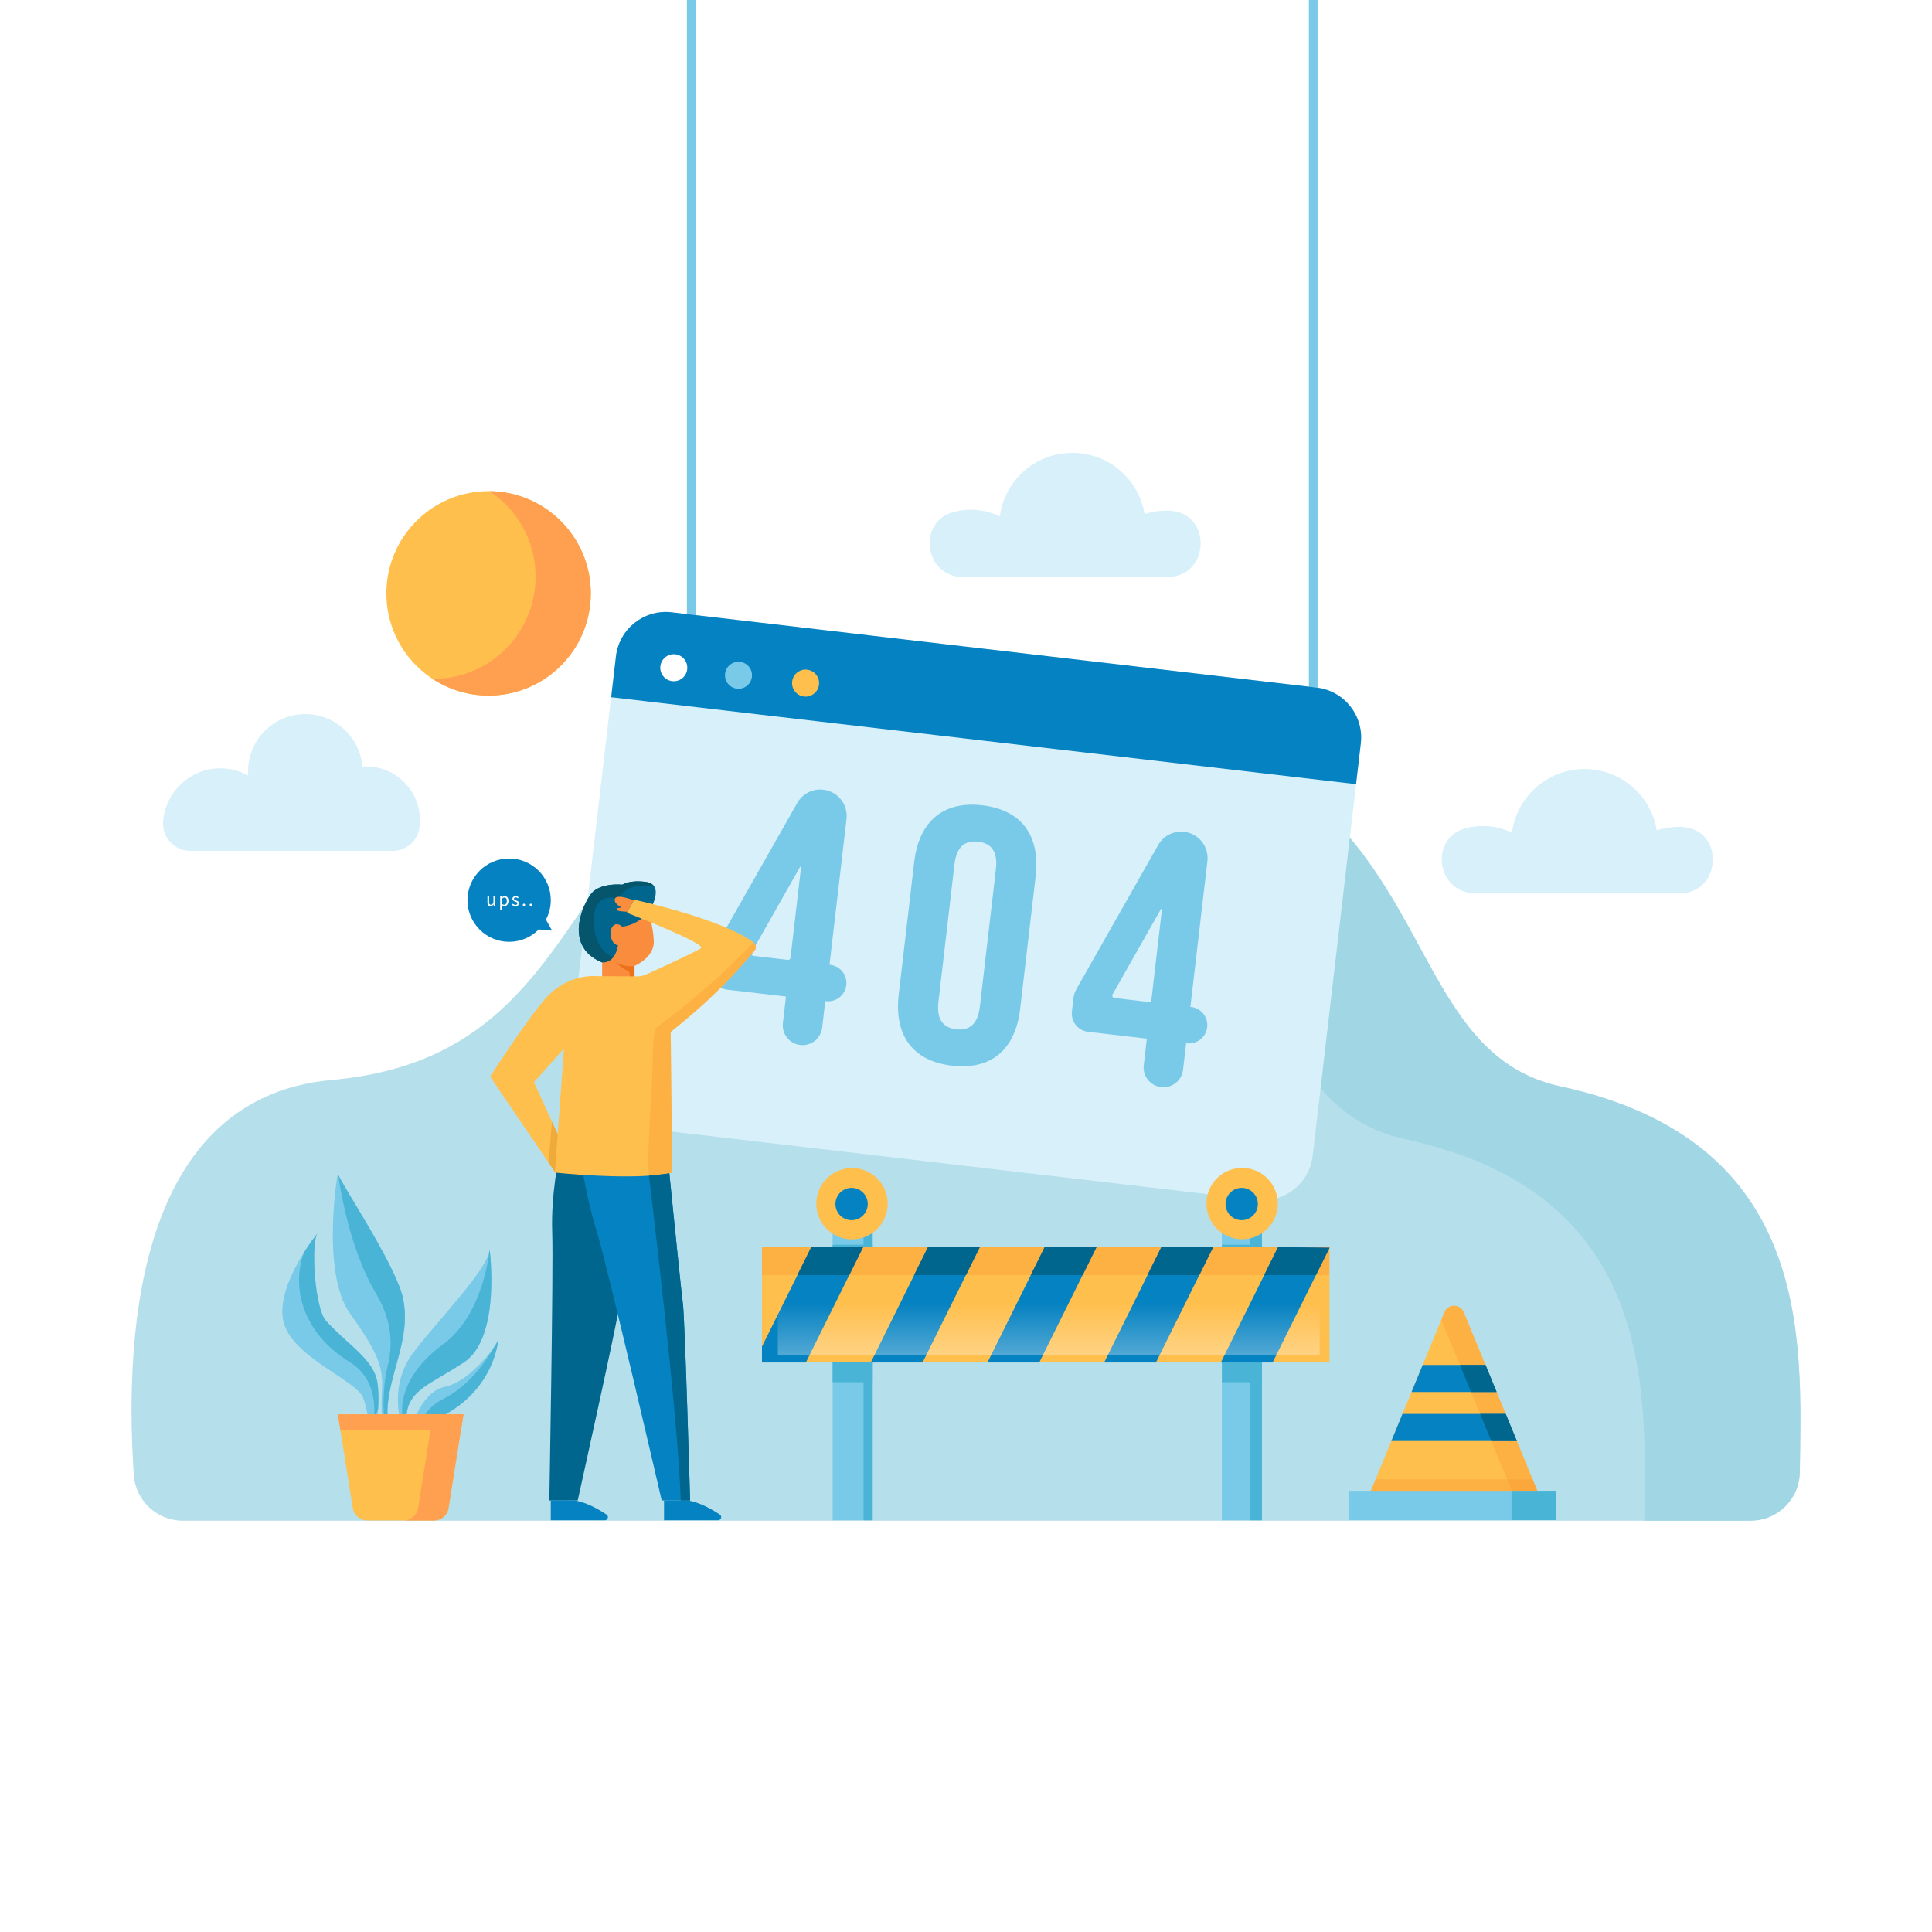 <?xml version="1.0" encoding="utf-8"?>
<!-- Generator: Adobe Illustrator 27.5.0, SVG Export Plug-In . SVG Version: 6.00 Build 0)  -->
<svg version="1.1" xmlns="http://www.w3.org/2000/svg" xmlns:xlink="http://www.w3.org/1999/xlink" x="0px" y="0px"
	 viewBox="0 0 500 500" style="enable-background:new 0 0 500 500;" xml:space="preserve">
<g id="BACKGROUND">
	<rect style="fill:#FFFFFF;" width="500" height="500"/>
</g>
<g id="OBJECTS">
	<g>
		<g>
			<path style="fill:#B5DFEA;" d="M453.058,393.555c6.951,0,12.625-5.573,12.731-12.524c0.532-34.645,3.323-85.746-61.922-99.879
				c-52.799-11.437-21.495-105.268-163.689-99.205c-102.072,4.352-74.955,90.387-154.319,97.552
				c-52.81,4.768-53.267,71.559-51.238,102.163c0.444,6.694,5.997,11.894,12.706,11.894H453.058z"/>
			<g>
				<path style="opacity:0.55;fill:#90CEDD;" d="M403.867,281.152c-52.799-11.437-21.495-105.268-163.689-99.205
					c-24.277,1.035-41.237,6.696-54.068,14.813c4.323-0.566,8.911-0.965,13.801-1.173c142.194-6.063,110.89,87.768,163.689,99.205
					c64.549,13.982,62.506,64.148,61.94,98.764h27.518c6.951,0,12.625-5.573,12.731-12.524
					C466.321,346.387,469.112,295.285,403.867,281.152z"/>
			</g>
			<g>
				<rect x="177.77" style="fill:#79C9E8;" width="2.245" height="163.799"/>
				<rect x="338.744" style="fill:#79C9E8;" width="2.245" height="188.961"/>
				<g>
					<path style="fill:#D7F0F9;" d="M340.774,177.946L173.827,158.46c-7.135-0.833-13.594,4.276-14.426,11.411l-12.46,106.754
						c-0.833,7.135,4.276,13.594,11.411,14.426l166.947,19.486c7.135,0.833,13.594-4.276,14.426-11.411l12.46-106.754
						C353.017,185.238,347.909,178.779,340.774,177.946z"/>
					<path style="fill:#0582C1;" d="M350.951,202.939l1.233-10.567c0.833-7.135-4.276-13.594-11.411-14.426L173.827,158.46
						c-7.135-0.833-13.594,4.276-14.426,11.411l-1.233,10.567L350.951,202.939z"/>
					<g>
						<path style="fill:#79C9E8;" d="M185.178,245.079l21.162-37.286c1.356-2.389,4.01-3.734,6.738-3.416l0,0
							c3.75,0.438,6.435,3.833,5.998,7.583l-4.402,37.716l0.188,0.022c2.598,0.303,4.459,2.656,4.156,5.254l0,0
							c-0.303,2.598-2.656,4.459-5.254,4.156l-0.188-0.022l-0.802,6.869c-0.327,2.806-2.868,4.815-5.674,4.488l0,0
							c-2.806-0.328-4.815-2.868-4.488-5.674l0.802-6.869l-15.235-1.778c-2.603-0.304-4.466-2.66-4.163-5.263l0.404-3.461
							C184.515,246.581,184.773,245.793,185.178,245.079z M204.584,247.868l2.73-23.39c0.019-0.162-0.199-0.233-0.279-0.091
							l-12.503,22.063c-0.221,0.39,0.027,0.878,0.472,0.93l8.886,1.037C204.234,248.457,204.544,248.211,204.584,247.868z"/>
						<path style="fill:#79C9E8;" d="M278.574,255.98l21.162-37.286c1.356-2.389,4.01-3.734,6.738-3.416l0,0
							c3.75,0.438,6.435,3.833,5.998,7.583l-4.402,37.716l0.188,0.022c2.598,0.303,4.459,2.656,4.156,5.254l0,0
							c-0.303,2.598-2.656,4.459-5.254,4.156l-0.188-0.022l-0.802,6.869c-0.328,2.806-2.868,4.815-5.674,4.488l0,0
							c-2.806-0.328-4.815-2.868-4.488-5.674l0.802-6.869l-15.235-1.778c-2.603-0.304-4.466-2.66-4.163-5.263l0.404-3.461
							C277.911,257.482,278.169,256.694,278.574,255.98z M297.981,258.769l2.73-23.39c0.019-0.162-0.199-0.233-0.279-0.091
							l-12.503,22.063c-0.221,0.389,0.027,0.878,0.472,0.93l8.887,1.037C297.63,259.358,297.941,259.112,297.981,258.769z"/>
						<path style="fill:#79C9E8;" d="M236.588,223.144c1.23-10.538,7.484-15.913,17.647-14.726
							c10.162,1.186,15.011,7.856,13.781,18.395l-3.998,34.25c-1.23,10.539-7.485,15.913-17.647,14.727
							c-10.163-1.186-15.011-7.856-13.781-18.395L236.588,223.144z M242.864,259.26c-0.549,4.705,1.312,6.734,4.605,7.118
							c3.293,0.384,5.572-1.161,6.121-5.866l4.151-35.567c0.549-4.705-1.312-6.734-4.605-7.118
							c-3.293-0.384-5.572,1.162-6.121,5.867L242.864,259.26z"/>
					</g>
					<g>
						<path style="fill:#FFFFFF;" d="M177.848,173.212c-0.224,1.917-1.96,3.29-3.877,3.067c-1.917-0.224-3.29-1.96-3.066-3.877
							c0.224-1.917,1.959-3.29,3.877-3.066S178.072,171.295,177.848,173.212z"/>
						<path style="fill:#79C9E8;" d="M194.594,175.167c-0.224,1.917-1.96,3.29-3.877,3.067c-1.917-0.224-3.29-1.96-3.067-3.877
							c0.224-1.917,1.96-3.29,3.877-3.066C193.445,171.514,194.818,173.25,194.594,175.167z"/>
						<path style="fill:#FFBF4D;" d="M211.953,177.193c-0.224,1.917-1.96,3.29-3.877,3.066c-1.917-0.224-3.29-1.96-3.066-3.877
							c0.224-1.917,1.96-3.29,3.877-3.066C210.804,173.54,212.177,175.276,211.953,177.193z"/>
					</g>
				</g>
			</g>
			<g>
				<path style="fill:#00668E;" d="M144.793,298.792c0,0-2.255,9.998-1.879,20.221c0.337,9.152-0.752,69.31-0.752,69.31h7.348
					c0,0,10.46-47.116,10.851-50.837c0.391-3.721,5.652-40.93,5.652-40.93L144.793,298.792z"/>
				<path style="fill:#0582C1;" d="M149.679,296.048c0,0,1.691,12.854,4.566,21.987c2.875,9.133,17.007,70.287,17.007,70.287h7.348
					c0,0-1.353-47.116-1.861-50.837c-0.507-3.721-4.228-40.93-4.228-40.93L149.679,296.048z"/>
				<path style="fill:#0582C1;" d="M171.853,388.311v5.128h13.988c0.795,0,1.105-1.03,0.444-1.471
					c-2.046-1.362-5.322-3.239-8.368-3.658H171.853z"/>
				<path style="fill:#0582C1;" d="M142.537,388.311v5.128h13.988c0.795,0,1.105-1.03,0.444-1.471
					c-2.046-1.362-5.322-3.239-8.368-3.658H142.537z"/>
				<g>
					<path style="fill:#00668E;" d="M167.774,236.255c0,0,4.811-7.305-0.713-8.018c-4.241-0.547-5.986,0.716-5.986,0.716
						s-4.883-0.538-7.556,1.778c-1.831,1.587-8.553,13.898,2.316,18.352c10.869,4.455,8.553-6.949,8.553-6.949L167.774,236.255z"/>
					<path style="fill:#05556D;" d="M167.062,228.237c-4.241-0.547-5.986,0.716-5.986,0.716s-4.883-0.538-7.556,1.778
						c-1.831,1.587-8.553,13.898,2.316,18.352c5.109,2.094,7.304,0.683,8.196-1.399c-10.313,2.901-11.43-9.528-9.73-13.064
						c1.728-3.594,5.874-1.935,5.874-1.935c1.622-4.082,6.907-3.64,9.085-3.322C168.865,228.796,168.177,228.381,167.062,228.237z"
						/>
					<path style="fill:#F98D3D;" d="M161.003,239.818c0,0-1.425-1.425-2.494,0c-1.069,1.426-0.356,4.633,1.425,4.811
						c0,0-0.535,4.633-4.098,4.454v3.742h8.374v-2.851c0,0,5.167-2.138,4.989-6.414c-0.178-4.276-1.425-7.305-1.425-7.305
						S164.923,239.462,161.003,239.818z"/>
					<path style="fill:#ED701B;" d="M162.285,251.173c0.829,0.345,0.684,0.868,0.721,1.653h1.205v-2.851
						c0,0-2.029,0.645-5.001-1.048C159.21,248.926,160.939,250.612,162.285,251.173z"/>
				</g>
				<path style="fill:#F98D3D;" d="M163.999,232.999c0,0-4.341-1.729-4.848-0.432c-0.332,0.849,0.513,1.581,1.671,2.319
					l-1.022,0.168c-0.227,0.038-0.309,0.328-0.13,0.472c0.285,0.23,1.072,0.385,2.713,0.442L163.999,232.999z"/>
				<g>
					<polygon style="fill:none;" points="138.178,280.074 143.995,298.817 143.891,297.871 143.995,298.817 145.958,271.524 					
						"/>
					<path style="fill:#FFBF4D;" d="M194.995,243.871c-8.277-6.134-30.884-11.038-30.884-11.038l-1.863,3.395
						c0,0,20.523,7.953,19.168,9.138c-0.795,0.7-10.825,5.295-14.219,6.841c-0.729,0.331-1.524,0.493-2.334,0.479l-10.39-0.059
						c0,0-7.496-0.891-13.395,5.884c-5.272,6.068-14.234,20.118-14.234,20.118l15.096,22.202l1.672,2.452l0.015-0.03l-0.015,0.206
						c0,0,0.537,0.059,1.487,0.147c4.853,0.449,20.405,1.679,28.638-0.066l0.228-0.052l-0.39-36.421
						c13.144-10.405,19.418-18.439,21.664-20.965C195.827,245.432,195.717,244.409,194.995,243.871z M144.34,293.54l-1.473-3.218
						l-4.691-10.25l7.784-8.719l-1.399,19.131L144.34,293.54z"/>
				</g>
				<polygon style="fill:#EFAA3A;" points="142.867,290.322 144.34,293.54 143.625,303.253 143.611,303.282 141.939,300.83 				"/>
				<path style="opacity:0.29;fill:#F98D2B;" d="M170.062,265.758c-1.398,1.015-1.044,10.023-1.389,15.654
					c-0.578,9.431-1.141,17.592-0.726,22.854c2.131-0.14,4.113-0.371,5.789-0.726l0.228-0.052l-0.39-36.421
					c13.144-10.405,19.418-18.439,21.664-20.965c0.589-0.67,0.479-1.694-0.243-2.231
					C194.995,243.871,184.605,255.199,170.062,265.758z"/>
				<path style="fill:#00668E;" d="M176.74,337.485c-0.366-2.685-2.405-22.804-3.512-33.8l-5.281,0.581
					c0,0,7.704,63.333,8.21,84.056h2.444C178.601,388.323,177.248,341.206,176.74,337.485z"/>
				<g>
					<path style="fill:#0582C1;" d="M142.881,240.857l-1.592-2.855c0.798-1.505,1.254-3.219,1.254-5.041
						c0-5.954-4.827-10.781-10.781-10.781c-5.954,0-10.781,4.827-10.781,10.781c0,5.954,4.827,10.781,10.781,10.781
						c2.998,0,5.708-1.225,7.662-3.2L142.881,240.857z"/>
					<g>
						<path style="fill:#FFFFFF;" d="M126.154,231.988h0.42v1.503c0,0.46,0.137,0.658,0.461,0.658c0.253,0,0.43-0.127,0.663-0.415
							v-1.746h0.415v2.459h-0.343l-0.036-0.385h-0.015c-0.228,0.268-0.47,0.445-0.81,0.445c-0.521,0-0.754-0.334-0.754-0.961
							V231.988z"/>
						<path style="fill:#FFFFFF;" d="M129.862,234.654v0.83h-0.415v-3.497h0.345l0.035,0.283h0.015
							c0.223-0.187,0.496-0.344,0.785-0.344c0.632,0,0.971,0.491,0.971,1.255c0,0.835-0.501,1.326-1.063,1.326
							c-0.227,0-0.455-0.106-0.683-0.283L129.862,234.654z M130.464,234.159c0.405,0,0.703-0.369,0.703-0.976
							c0-0.542-0.183-0.906-0.648-0.906c-0.208,0-0.415,0.116-0.658,0.334v1.29C130.084,234.088,130.302,234.159,130.464,234.159z"
							/>
						<path style="fill:#FFFFFF;" d="M132.694,233.89c0.213,0.172,0.43,0.294,0.724,0.294c0.324,0,0.486-0.172,0.486-0.385
							c0-0.253-0.293-0.364-0.562-0.465c-0.349-0.126-0.734-0.294-0.734-0.708c0-0.395,0.314-0.698,0.845-0.698
							c0.309,0,0.577,0.126,0.764,0.278l-0.197,0.263c-0.167-0.126-0.344-0.217-0.562-0.217c-0.309,0-0.45,0.167-0.45,0.354
							c0,0.228,0.268,0.319,0.546,0.425c0.354,0.131,0.749,0.278,0.749,0.744c0,0.399-0.319,0.734-0.901,0.734
							c-0.349,0-0.683-0.147-0.916-0.339L132.694,233.89z"/>
						<path style="fill:#FFFFFF;" d="M135.602,233.87c0.162,0,0.299,0.131,0.299,0.324c0,0.182-0.137,0.313-0.299,0.313
							c-0.167,0-0.304-0.132-0.304-0.313C135.299,234.002,135.435,233.87,135.602,233.87z"/>
						<path style="fill:#FFFFFF;" d="M137.367,233.87c0.162,0,0.299,0.131,0.299,0.324c0,0.182-0.137,0.313-0.299,0.313
							c-0.167,0-0.304-0.132-0.304-0.313C137.064,234.002,137.201,233.87,137.367,233.87z"/>
					</g>
				</g>
			</g>
			<g>
				<g>
					<g>
						<path style="fill:#79C9E8;" d="M101.545,370.495c0,0-2.265-2.115-0.745-10.139c1.52-8.024,5.376-15.73,3.484-24.435
							c-1.892-8.705-16.725-30.655-16.775-32.114c-0.05-1.46-4.576,25.535,3.095,36.169c7.671,10.634,8.594,14.323,8.253,19.915
							c-0.341,5.592,0.079,10.096,0.92,11.396L101.545,370.495z"/>
						<path style="fill:#49B4D6;" d="M100.141,354.356c-0.892,3.579-1.43,12.555-0.005,14.703c0.133,0.201,0.324,0.086,0.562-0.284
							c-0.434-1.484-0.719-4.084,0.102-8.419c1.52-8.024,5.376-15.73,3.484-24.435c-1.892-8.705-16.725-30.654-16.775-32.114
							c0,0,2.235,18.287,9.763,30.875C102.662,343.692,101.033,350.776,100.141,354.356z"/>
					</g>
					<g>
						<path style="fill:#79C9E8;" d="M104.25,369.937c0,0-4.358-10.88,3.028-20.3c7.385-9.42,19.197-21.516,19.432-26.308
							c0,0,3.035,22.75-6.577,29.191c-9.613,6.44-16.354,7.468-14.687,17.376L104.25,369.937z"/>
						<path style="fill:#49B4D6;" d="M114.625,347.946c-10.719,7.802-11.595,16.789-9.932,20.957
							c0.129,0.324,0.374,0.522,0.697,0.628c-1.437-9.564,5.249-10.652,14.741-17.011c9.613-6.44,6.577-29.191,6.577-29.191
							S125.344,340.145,114.625,347.946z"/>
					</g>
					<g>
						<path style="fill:#79C9E8;" d="M97.083,370.182c0,0,1.398-5.761,0.654-11.981c-0.744-6.22-7.241-9.718-13.312-16.288
							c-3.123-3.38-4.047-21.254-2.111-22.915c0,0-10.718,12.989-9.065,22.499c1.653,9.51,19.138,15.69,20.756,20.286
							c1.618,4.595,1.484,8.453,1.484,8.453L97.083,370.182z"/>
						<g>
							<path style="fill:#49B4D6;" d="M78.692,324.11c-3.543,9.593,0.089,21.211,11.856,28.427c8.663,5.313,5.904,16.36,5.904,16.36
								l1.415-4.358c0.125-1.884,0.139-4.079-0.131-6.338c-0.744-6.22-7.241-9.718-13.312-16.288
								c-3.012-3.26-3.978-19.998-2.305-22.673C81.629,319.858,80.242,321.655,78.692,324.11z"/>
							<path style="fill:#49B4D6;" d="M82.12,319.24c0.121-0.153,0.194-0.242,0.194-0.242
								C82.246,319.057,82.182,319.142,82.12,319.24z"/>
						</g>
					</g>
					<g>
						<path style="fill:#79C9E8;" d="M106.493,369.462c0,0,2.512-9.321,8.725-10.576c6.213-1.255,13.347-10.435,13.733-12.236
							C128.951,346.651,127.903,363.965,106.493,369.462z"/>
						<path style="fill:#49B4D6;" d="M114.863,361.968c-3.807,1.904-5.39,4.464-5.952,6.788c19.062-6.13,20.04-22.105,20.04-22.105
							c-0.076,0.356-0.424,1.007-0.968,1.821C126.113,351.747,121.587,358.606,114.863,361.968z"/>
					</g>
				</g>
				<path style="fill:#FFBF4D;" d="M119.937,366.03H87.442l3.859,24.27c0.293,1.841,1.88,3.196,3.744,3.196h17.289
					c1.864,0,3.451-1.355,3.744-3.196L119.937,366.03z"/>
				<polygon style="fill:#FF9F50;" points="119.299,370.045 119.937,366.03 87.442,366.03 88.081,370.045 				"/>
				<path style="fill:#FF9F50;" d="M112.065,366.03l-3.859,24.27c-0.293,1.841-1.88,3.195-3.744,3.195h7.872
					c1.864,0,3.451-1.355,3.744-3.195l3.859-24.27H112.065z"/>
			</g>
			<g>
				<rect x="197.202" y="322.747" style="fill:#FFBF4D;" width="146.863" height="29.86"/>
				<rect x="197.202" y="322.747" style="opacity:0.29;fill:#F98D2B;" width="146.863" height="7.248"/>
				<polygon style="fill:#F77E2D;" points="209.972,322.747 223.376,322.747 219.783,329.998 206.372,329.998 				"/>
				<polygon style="fill:#F77E2D;" points="240.171,322.747 253.575,322.747 249.982,329.998 236.578,329.998 				"/>
				<polygon style="fill:#F77E2D;" points="270.37,322.747 283.775,322.747 280.182,329.998 266.778,329.998 				"/>
				<polygon style="fill:#F77E2D;" points="300.57,322.747 313.967,322.747 310.374,329.998 296.977,329.998 				"/>
				<polygon style="fill:#F77E2D;" points="344.065,322.747 344.065,322.949 340.566,329.998 327.176,329.998 330.769,322.747 				
					"/>
				<rect x="215.484" y="352.61" style="fill:#79C9E8;" width="10.353" height="40.829"/>
				<rect x="223.485" y="352.61" style="fill:#49B4D6;" width="2.352" height="40.829"/>
				<rect x="316.235" y="352.61" style="fill:#79C9E8;" width="10.353" height="40.829"/>
				<rect x="323.527" y="352.61" style="fill:#49B4D6;" width="3.061" height="40.829"/>
				<rect x="215.484" y="352.578" style="fill:#49B4D6;" width="10.353" height="5.142"/>
				<rect x="316.235" y="352.578" style="fill:#49B4D6;" width="10.353" height="5.142"/>
				<rect x="215.484" y="318.082" style="fill:#79C9E8;" width="10.353" height="4.636"/>
				<rect x="223.485" y="318.082" style="fill:#49B4D6;" width="2.352" height="4.636"/>
				<rect x="316.235" y="318.082" style="fill:#79C9E8;" width="10.353" height="4.636"/>
				<rect x="323.527" y="318.082" style="fill:#49B4D6;" width="3.061" height="4.636"/>
				<rect x="215.484" y="322.138" style="fill:#49B4D6;" width="10.353" height="0.584"/>
				<rect x="316.235" y="322.138" style="fill:#49B4D6;" width="10.353" height="0.584"/>
				<g>
					<g>
						<polygon style="fill:#0582C1;" points="223.376,322.747 208.565,352.608 197.202,352.608 197.202,348.488 209.972,322.747 
													"/>
						<polygon style="fill:#0582C1;" points="240.171,322.747 225.36,352.608 238.764,352.608 253.575,322.747 						"/>
						<polygon style="fill:#0582C1;" points="283.775,322.747 268.964,352.608 255.559,352.608 270.37,322.747 						"/>
						<polygon style="fill:#0582C1;" points="313.967,322.747 299.163,352.608 285.759,352.608 300.57,322.747 						"/>
						<polygon style="fill:#0582C1;" points="330.769,322.747 315.958,352.608 329.355,352.608 344.065,322.949 						"/>
					</g>
				</g>
				<g>
					<g>
						<polygon style="fill:#00668E;" points="223.376,322.747 219.783,329.998 206.372,329.998 209.972,322.747 						"/>
						<polygon style="fill:#00668E;" points="253.575,322.747 249.982,329.998 236.578,329.998 240.171,322.747 						"/>
						<polygon style="fill:#00668E;" points="283.775,322.747 280.182,329.998 266.778,329.998 270.37,322.747 						"/>
						<polygon style="fill:#00668E;" points="313.967,322.747 310.374,329.998 296.977,329.998 300.57,322.747 						"/>
						<polygon style="fill:#00668E;" points="344.065,322.949 340.566,329.998 327.176,329.998 330.769,322.747 						"/>
					</g>
				</g>
				<linearGradient id="SVGID_1_" gradientUnits="userSpaceOnUse" x1="271.414" y1="361.342" x2="271.414" y2="337.288">
					<stop  offset="0" style="stop-color:#FFFFFF"/>
					<stop  offset="1" style="stop-color:#FFFFFF;stop-opacity:0"/>
				</linearGradient>
				<rect x="201.295" y="335.666" style="opacity:0.55;fill:url(#SVGID_1_);" width="140.24" height="14.936"/>
				
					<ellipse transform="matrix(0.987 -0.161 0.161 0.987 -47.195 39.451)" style="fill:#FFBF4D;" cx="220.39" cy="311.602" rx="9.231" ry="9.231"/>
				<path style="fill:#0582C1;" d="M224.574,311.602c0-2.31-1.873-4.183-4.183-4.183c-2.31,0-4.183,1.873-4.183,4.183
					c0,2.31,1.873,4.183,4.183,4.183C222.701,315.785,224.574,313.912,224.574,311.602z"/>
				
					<ellipse transform="matrix(0.987 -0.161 0.161 0.987 -45.883 55.67)" style="fill:#FFBF4D;" cx="321.351" cy="311.602" rx="9.231" ry="9.231"/>
				<path style="fill:#0582C1;" d="M325.534,311.602c0-2.31-1.873-4.183-4.183-4.183s-4.183,1.873-4.183,4.183
					c0,2.31,1.873,4.183,4.183,4.183S325.534,313.912,325.534,311.602z"/>
			</g>
			<g>
				<path style="fill:#FFBF4D;" d="M399.705,390.274h-46.773l7.155-17.343v-0.01l2.877-6.998l0.793-1.918l1.292-3.122l0.264-0.636
					l2.878-6.998l0.529-1.272l5.099-12.381c0.92-2.232,4.081-2.232,5.001,0l5.099,12.381l0.529,1.272l2.877,6.998l0.264,0.636
					l1.292,3.122l0.793,1.918l2.878,6.998v0.01L399.705,390.274z"/>
				<polygon style="opacity:0.29;fill:#F98D2B;" points="355.998,382.838 352.934,390.273 399.71,390.273 396.645,382.838 				"/>
				<rect x="349.195" y="385.828" style="fill:#79C9E8;" width="53.571" height="7.573"/>
				<rect x="391.191" y="385.828" style="fill:#49B4D6;" width="11.574" height="7.573"/>
				<g>
					<path style="opacity:0.29;fill:#F98D2B;" d="M397.865,385.825h-6.616l-5.315-12.89v-0.01l-2.877-6.998l-0.793-1.918
						l-1.292-3.122l-0.264-0.636l-2.877-6.998l-0.529-1.272l-4.287-10.423l0.803-1.957c0.92-2.232,4.081-2.232,5.001,0l5.099,12.381
						l0.529,1.272l2.877,6.998l0.264,0.636l1.292,3.122l0.793,1.918l2.878,6.998v0.01L397.865,385.825z"/>
					<g>
						<polygon style="fill:#0582C1;" points="387.324,360.247 365.313,360.247 368.19,353.249 384.447,353.249 						"/>
						<polygon style="fill:#0582C1;" points="392.551,372.921 392.551,372.931 360.086,372.931 360.086,372.921 362.964,365.923 
							389.673,365.923 						"/>
						<polygon style="fill:#00668E;" points="387.324,360.247 380.708,360.247 377.831,353.249 384.447,353.249 						"/>
						<polygon style="fill:#00668E;" points="392.551,372.921 392.551,372.931 385.934,372.931 385.934,372.921 383.057,365.923 
							389.673,365.923 						"/>
					</g>
				</g>
			</g>
			<g>
				<path style="fill:#D7F0F9;" d="M101.558,220.208c3.495,0,6.533-2.538,7.005-6c0.085-0.621,0.128-1.255,0.128-1.899
					c0-7.709-6.25-13.958-13.959-13.958c-0.316,0-0.629,0.014-0.94,0.035c-0.637-7.602-7.005-13.574-14.772-13.574
					c-8.19,0-14.828,6.639-14.828,14.829c0,0.363,0.018,0.722,0.043,1.079c-2.324-1.298-5.033-1.992-7.913-1.86
					c-7.448,0.341-13.568,6.299-14.095,13.737c-0.004,0.059-0.008,0.118-0.011,0.177c-0.24,4.045,3.03,7.437,7.082,7.437H101.558z"
					/>
				<path style="fill:#D7F0F9;" d="M434.692,231.172c11.038,0,11.649-16.612,0.624-17.148c-0.301-0.015-0.604-0.022-0.909-0.022
					c-1.968,0-3.863,0.312-5.641,0.883c-1.476-8.992-9.279-15.853-18.688-15.853c-9.616,0-17.553,7.167-18.774,16.451
					c-2.282-1.094-4.837-1.707-7.537-1.707c-1.508,0-2.971,0.191-4.367,0.551c-9.652,2.486-7.626,16.846,2.341,16.846H434.692z"/>
				<path style="fill:#D7F0F9;" d="M302.135,149.323c11.035,0,11.646-16.607,0.624-17.143c-0.301-0.015-0.604-0.022-0.909-0.022
					c-1.967,0-3.862,0.312-5.639,0.883c-1.475-8.989-9.276-15.848-18.682-15.848c-9.613,0-17.548,7.165-18.768,16.446
					c-2.281-1.094-4.836-1.707-7.535-1.707c-1.507,0-2.97,0.191-4.365,0.55c-9.649,2.485-7.624,16.841,2.34,16.841H302.135z"/>
				<circle style="fill:#FFBF4D;" cx="126.446" cy="153.563" r="26.455"/>
				<path style="fill:#FF9F50;" d="M126.663,127.113c7.195,4.728,11.949,12.867,11.949,22.119c0,14.611-11.844,26.455-26.455,26.455
					c-0.073,0-0.145-0.005-0.217-0.005c4.166,2.738,9.148,4.335,14.506,4.335c14.611,0,26.455-11.844,26.455-26.455
					C152.901,139.025,141.173,127.231,126.663,127.113z"/>
			</g>
		</g>
	</g>
</g>
</svg>
